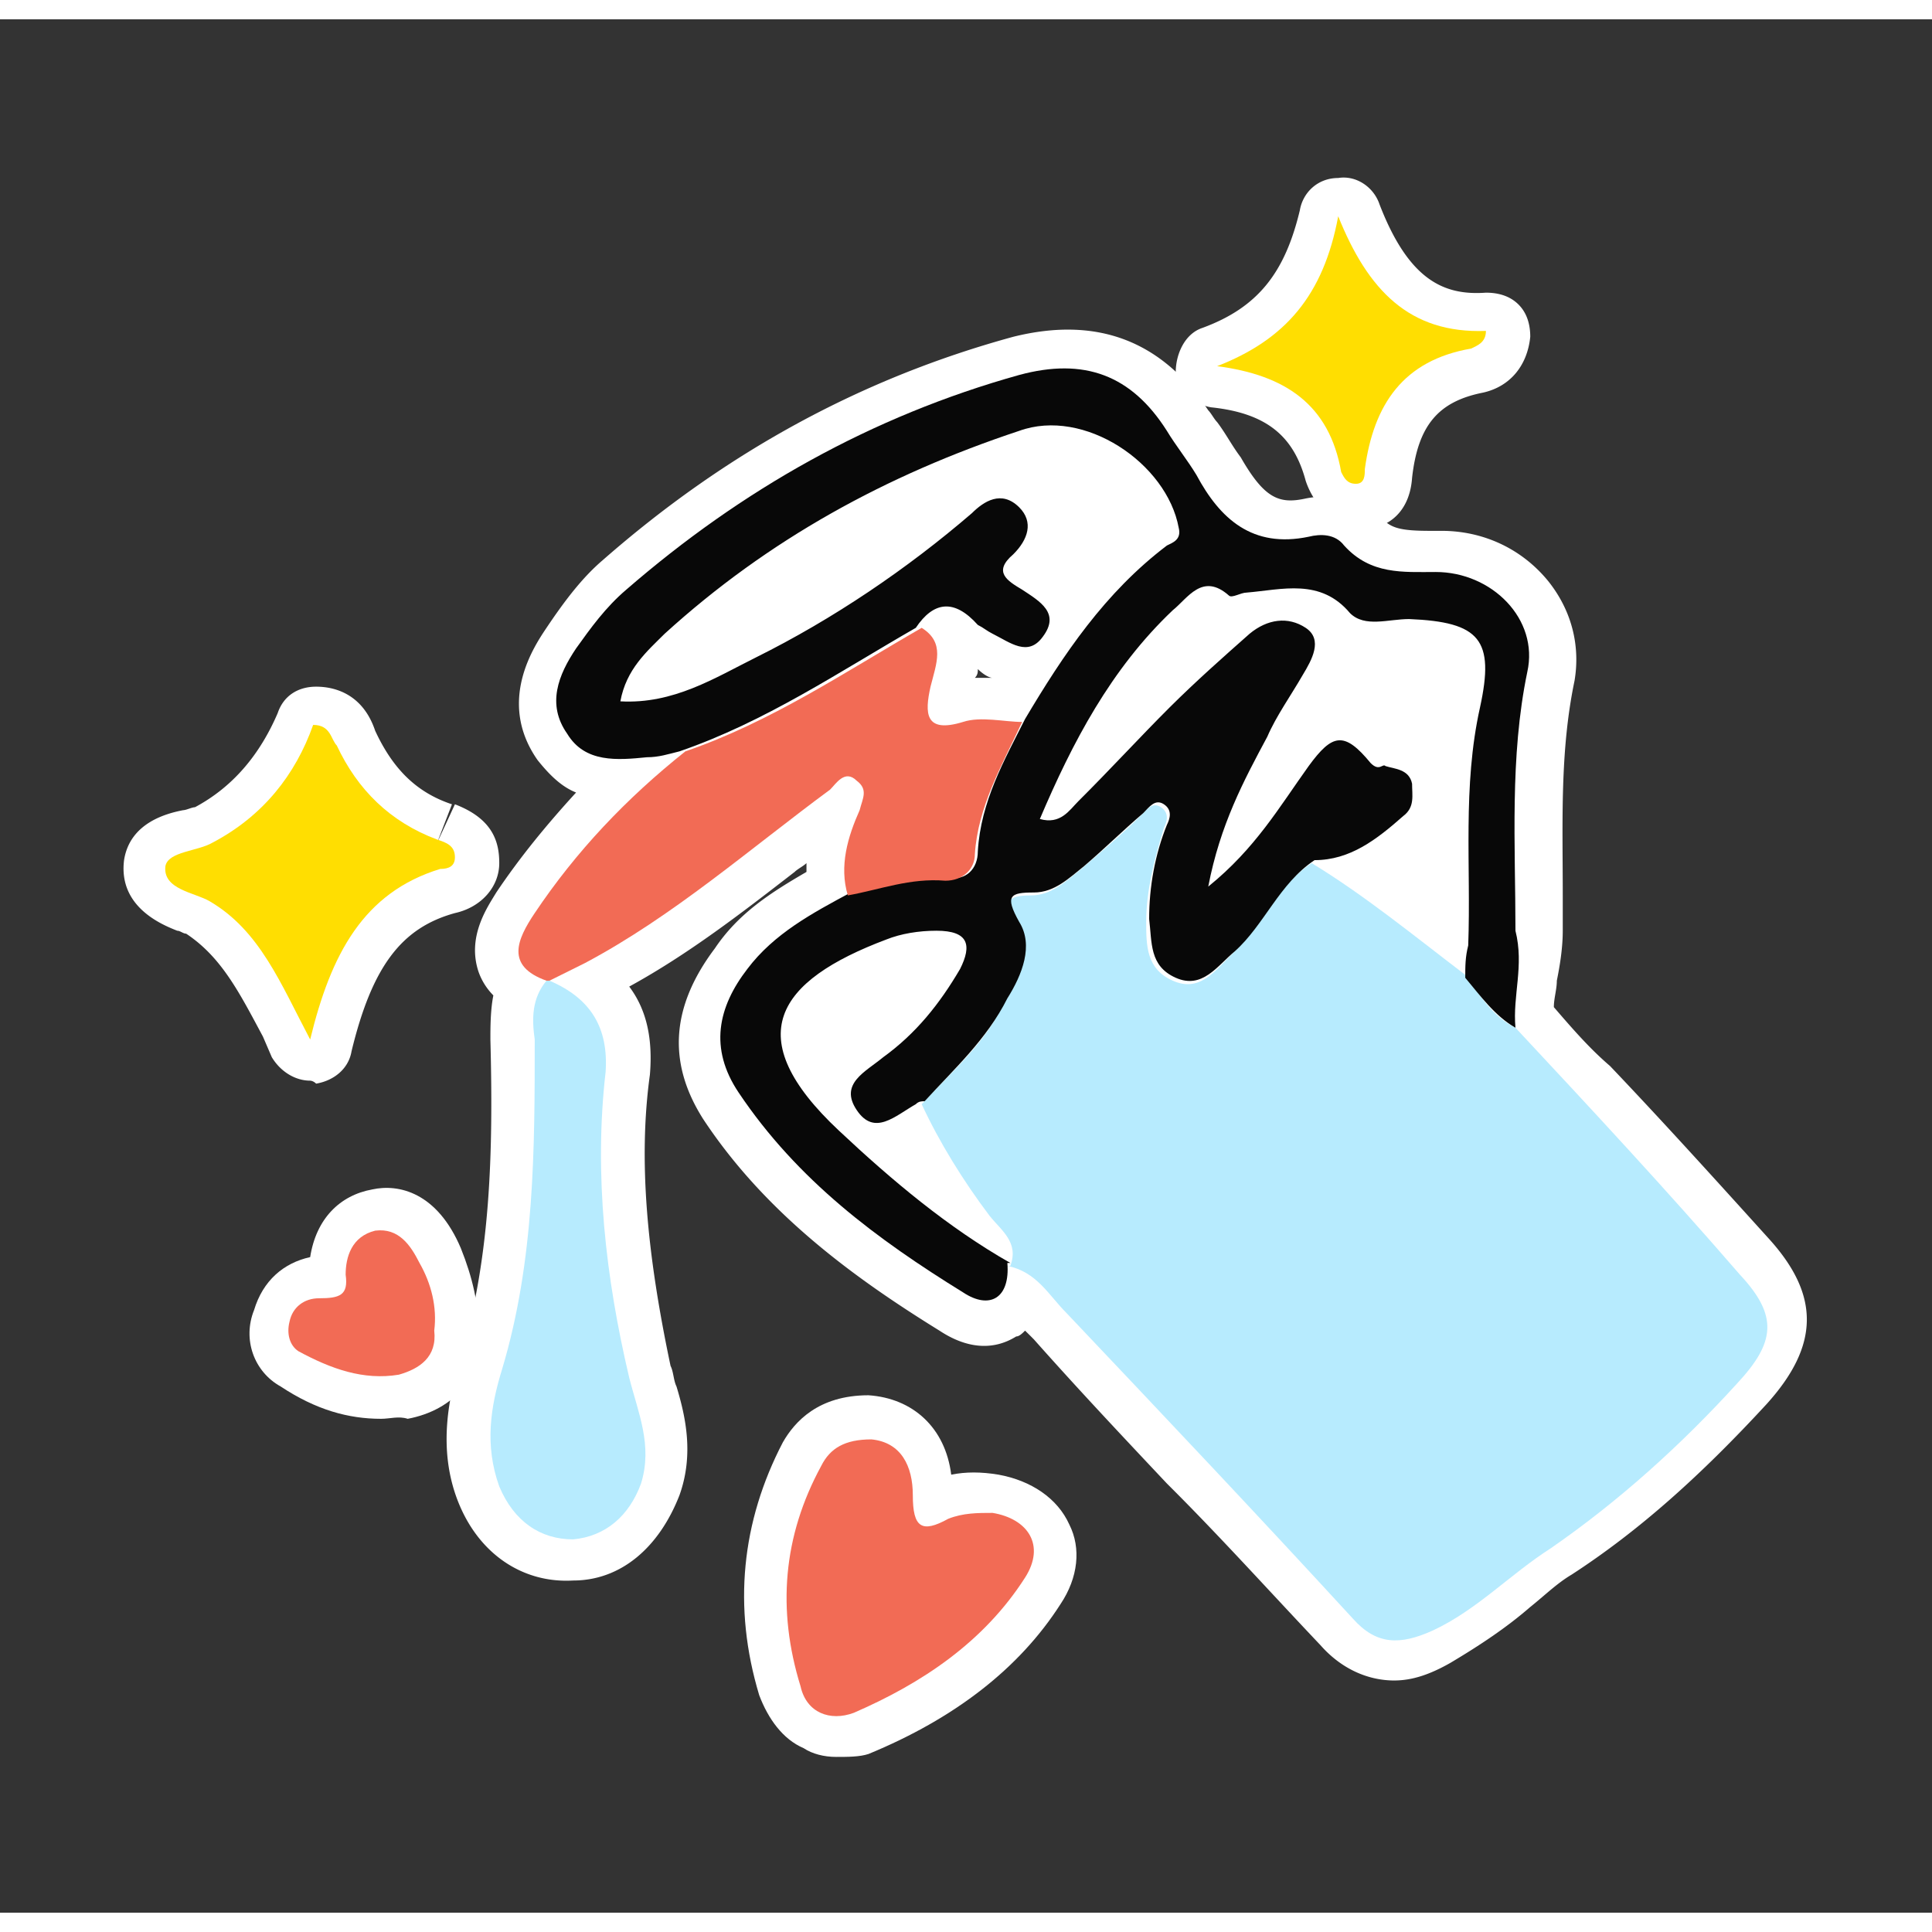 <svg xmlns="http://www.w3.org/2000/svg" width="150" height="150" viewBox="0 0 150 147"><rect x="0" y="0" width="150" height="147" fill="#333333" stroke="none"/><path d="M135.09 97.242c-5.73-6.394-11.695-12.785-17.43-19.176-.23-2.285.688-4.566.688-7.078 0-6.62-.457-13.468.918-20.09.918-4.109-2.75-7.761-7.11-7.761-2.523 0-5.277.457-7.11-2.055-.687-.684-1.835-.684-2.753-.684-4.356.914-6.879-1.367-8.715-4.793-.687-1.14-1.375-2.285-2.293-3.425-2.98-4.336-6.422-5.707-11.469-4.336-11.468 2.968-21.558 8.676-30.504 16.664a37.334 37.334 0 0 0-3.898 4.566c-1.379 2.055-2.523 4.336-.687 6.621 1.605 2.282 3.898 2.055 6.191 1.825.918 0 1.605-.227 2.523-.458-4.59 3.653-8.714 7.762-11.925 12.56-1.38 2.05-2.067 3.878.914 5.25-1.145 1.366-1.145 2.964-.914 4.562 0 8.675 0 17.351-2.524 25.57-.918 2.965-1.379 5.933-.23 9.129.918 2.742 2.98 4.11 5.734 4.11 2.524 0 4.356-1.598 5.274-4.337 1.148-2.969-.227-5.48-.918-8.219-1.832-7.761-2.75-15.75-1.832-23.742.457-3.422-1.149-5.707-4.36-7.074l2.754-1.371c6.879-3.652 12.844-8.902 19.035-13.469.688-.457 1.149-1.597 2.067-.683.914.683.457 1.367.226 2.28-.918 2.056-1.605 4.337-.918 6.622-2.98 1.598-5.96 3.195-8.027 5.934-2.293 3.195-2.98 6.164-.688 9.59 4.36 6.62 10.782 11.183 17.434 15.523 2.062 1.367 3.668.457 3.437-2.285h.23c-5.046-2.739-9.175-6.39-13.3-10.27-8.031-7.308-4.82-11.644 3.668-14.84 1.375-.457 2.754-.683 3.899-.683 2.293 0 2.753.91 1.835 2.965-1.374 2.742-3.44 5.023-5.964 6.851-1.375 1.14-3.668 1.824-2.063 4.106 1.375 2.054 3.211.457 4.586-.454.23 0 .461-.23.688-.23 1.379 3.195 2.984 6.164 5.277 8.676.918 1.14 2.062 2.055 1.605 3.652 2.063.457 2.98 2.055 4.356 3.426 7.34 7.988 14.68 15.75 22.25 23.738 1.832 1.828 3.898 2.055 6.191.914 3.442-1.597 5.965-4.336 9.176-6.39 5.504-3.653 10.09-7.993 14.45-12.785 2.98-3.196 3.21-5.25.226-8.446ZM61.238 53.41c3.442-1.824 6.883-4.11 10.32-6.164 1.606-2.055 3.212-2.508 4.817-.226.23.226.688.457 1.148.683 1.145.914 2.75 2.055 3.899.23 1.148-1.828-.23-2.742-1.606-3.652-1.148-.687-2.293-1.144-.687-2.742 1.144-.91 1.375-2.508.457-3.652-1.145-1.367-2.523-.457-3.668.457-5.277 4.34-10.781 8.218-16.742 11.187-3.211 1.598-6.653 3.653-10.551 3.422.457-2.281 1.832-3.879 3.438-5.25 7.8-7.305 17.203-12.555 27.523-15.75 5.047-1.598 11.7 2.738 12.387 7.531.23.914-.457.914-.918 1.371-4.817 3.653-8.028 8.446-11.008 13.47-1.606 0-3.211-.227-4.59 0-2.98.683-2.98-.915-2.52-2.74.458-1.597 1.145-3.194-.69-4.565-4.126 2.28-7.567 4.566-11.009 6.39Zm40.598 12.328c2.75-.226 4.816-1.824 6.879-3.425.918-.684.687-1.598.687-2.508-.226-1.145-1.375-1.145-2.062-1.371-.23-.23-.461.683-1.149-.23-1.832-2.509-2.75-2.509-4.816.23-2.293 2.968-4.355 6.39-7.797 9.359.918-4.793 2.754-8.219 4.586-11.64.918-1.602 1.836-3.2 2.754-4.798.687-1.14 1.375-2.738.23-3.652-1.378-1.14-2.984-.683-4.359.457-2.062 1.828-4.129 3.883-6.191 5.707-2.524 2.512-4.817 5.024-7.114 7.305-.687.687-1.375 1.828-2.98 1.371 2.523-5.938 5.504-11.645 10.32-16.207 1.149-1.145 2.297-2.969 4.36-1.145.23.23.918 0 1.375-.226 2.754-.457 5.734-1.14 8.027 1.597 1.148 1.372 2.984.458 4.59.458 5.273 0 6.648 1.597 5.504 6.847-1.375 6.164-.688 12.328-.918 18.492 0 .914 0 1.598-.23 2.512-3.669-3.426-7.34-6.621-11.696-9.133Zm0 0" style="stroke:none;fill-rule:nonzero;fill:#fff;fill-opacity:1"/><path d="M108.258 128.973c-2.067 0-4.13-.914-5.735-2.739-3.898-4.109-7.796-8.449-11.925-12.554-3.442-3.657-6.883-7.309-10.325-11.188-.226-.23-.457-.457-.687-.683-.227.226-.457.453-.688.453-1.835 1.144-3.898.914-5.96-.453-6.653-4.11-13.536-9.133-18.352-16.438-2.75-4.336-2.523-8.676.918-13.242 1.836-2.738 4.36-4.336 7.11-5.934v-.683c-.227.226-.688.453-.919.683-4.125 3.196-8.254 6.39-12.843 8.903 1.378 1.828 1.836 4.109 1.605 6.847-.914 6.621-.227 13.926 1.605 22.602.231.457.231 1.14.461 1.598.688 2.28 1.375 5.25.23 8.445-1.605 4.11-4.589 6.62-8.257 6.62-3.898.228-7.34-2.054-8.945-6.163-1.606-4.11-.688-8.219.23-11.184 2.293-7.761 2.524-15.754 2.293-24.656 0-.914 0-2.281.23-3.426a4.93 4.93 0 0 1-1.148-1.824c-.918-2.738.688-5.023 1.375-6.164 1.836-2.738 3.899-5.25 6.196-7.762-1.149-.457-2.067-1.37-2.985-2.511-3.21-4.567-.226-8.903.688-10.274 1.379-2.055 2.754-3.879 4.36-5.25 9.632-8.445 20.183-14.152 31.878-17.348 6.422-1.597 11.469.227 15.14 5.707.227.227.458.684.688.915.688.91 1.145 1.824 1.836 2.738 1.832 3.195 2.98 3.652 5.043 3.195 2.293-.457 4.59.227 5.965 1.598.687.683 1.375.914 3.668.914h.918c3.21 0 6.195 1.367 8.258 3.879 1.836 2.285 2.523 5.023 2.062 7.761-1.144 5.48-.914 10.958-.914 16.665v2.742c0 1.367-.23 2.738-.46 3.879 0 .687-.231 1.37-.231 2.054 1.379 1.598 2.754 3.196 4.359 4.567 4.129 4.336 8.258 8.902 12.387 13.468 3.898 4.336 3.898 8.22-.23 12.786-5.048 5.476-9.864 9.816-15.137 13.238-1.149.683-2.067 1.598-3.211 2.512-1.836 1.597-3.899 2.968-6.196 4.336-1.605.914-2.98 1.37-4.355 1.37ZM81.422 94.73c1.375.684 2.062 1.825 2.98 2.739.23.23.461.457.688.687 3.441 3.653 6.883 7.305 10.324 11.184 3.898 4.11 7.797 8.445 11.695 12.555.461.457.918.914 2.524.23 1.836-.914 3.441-2.285 5.047-3.426 1.144-.914 2.293-1.824 3.668-2.738 4.816-3.195 9.406-7.078 13.992-12.328 2.062-2.055 1.836-2.281.23-4.11-4.129-4.566-8.257-9.128-12.386-13.468-1.836-1.825-3.442-3.653-5.274-5.707-.46-.457-.918-1.141-.918-2.055v-.914c-.918.23-1.836 0-2.523-.684-.918-.683-1.836-1.367-2.754-2.28-2.98-2.286-5.735-4.567-8.715-6.165-.688-.457-1.148-.914-1.375-1.598-.918 1.141-2.066 2.055-3.21 2.97-1.15.91-2.524 1.14-3.673.452-1.144-.683-1.832-2.054-1.605-3.422.918-5.023 2.754-8.675 4.59-12.328l.226-.457c.23-.457.688-1.14.918-1.597-1.144.914-2.062 2.054-3.21 2.968-1.145 1.14-2.294 2.282-3.442 3.422-1.145 1.371-2.524 2.512-3.899 3.883l-.23.227c-.688.687-2.75 2.968-6.192 1.828a2.49 2.49 0 0 1-1.835-1.828c-.458-.91-.458-1.825 0-2.512.46-1.14.917-2.281 1.378-3.196H75.23c-2.293.688-4.128.231-5.503-.91-.692-.457-.918-2.054-.918-3.425a4888.03 4888.03 0 0 0-6.196 3.425c-1.605.91-3.437.227-4.355-1.37-.23-.458-.23-.684-.461-1.141-.688.457-1.375.683-2.293.91.23.23.23.457.46.687.688 1.367.227 2.965-.917 3.88-4.36 3.425-7.57 6.847-10.32 10.503 4.355-2.512 8.253-5.48 12.382-8.676 1.836-1.37 3.442-2.742 5.278-4.11 2.75-2.968 5.504-1.14 5.96-.683 1.837 1.368 2.067 3.422 1.15 5.934-.688 2.055-1.15 3.426-.919 4.566.23.457.23.684.23 1.141 1.145-.227 2.294-.227 3.212-.227 2.75 0 4.355 1.141 5.043 2.282.69 1.14 1.148 2.738-.227 5.48-1.148 2.05-2.523 4.106-4.36 5.707.688.227 1.376.91 1.606 1.598a32.387 32.387 0 0 0 4.816 7.988l.461.457c.914 1.14 1.832 2.055 2.063 3.652Zm-37.613 2.282c-.461 2.968-.918 5.937-1.836 8.675-.918 3.196-1.149 5.25-.457 7.079.687 2.054 2.062 2.054 2.52 2.054 1.148 0 1.835-.687 2.296-2.054.457-1.141.227-2.512-.46-4.567-.231-.683-.458-1.37-.458-2.054-.687-3.196-1.148-6.165-1.605-9.133Zm29.129-22.598Zm33.253-14.383Zm-30.273-9.586c0 .227 0 .453-.23.684h1.374c-.226 0-.687-.23-1.144-.684Zm0 0" style="stroke:none;fill-rule:nonzero;fill:#fff;fill-opacity:1"/><path d="M77.063 116.188c-1.145-.227-2.293 0-3.438.457-2.066.914-2.984.457-2.754-1.825 0-2.285-.918-4.34-3.21-4.34-2.063 0-3.212.688-3.9 2.055-2.98 5.48-3.44 11.188-1.605 17.121.688 2.055 2.293 2.969 4.13 2.055 5.503-2.281 10.089-5.477 13.3-10.5 1.605-2.512.46-4.566-2.523-5.023Zm0 0" style="stroke:none;fill-rule:nonzero;fill:#fff;fill-opacity:1"/><path d="M64.91 134.906c-.918 0-1.836-.226-2.523-.683-1.606-.684-2.754-2.282-3.442-4.11-2.066-6.847-1.375-13.468 1.836-19.633.914-1.597 2.75-3.652 6.649-3.652 3.441.23 5.965 2.512 6.422 6.164 1.148-.226 2.296-.226 3.671 0 2.524.457 4.586 1.828 5.504 3.883.918 1.824.688 4.11-.687 6.164-3.211 5.02-8.258 8.902-14.91 11.64-.688.227-1.606.227-2.52.227Zm2.52-21.457c-.688 0-.914.23-.914.23-2.524 4.563-2.985 9.36-1.38 14.837 5.278-2.282 9.177-5.25 11.7-9.13h-.23c-.688 0-1.149 0-1.606.227-.918.457-3.21 1.371-5.504 0-2.066-1.37-2.066-4.11-2.066-5.023.23-.684.23-1.14 0-1.14Zm9.863 6.164Zm-3.211-4.336Zm0 0Zm-2.293-1.597ZM33.945 63.684c-3.672-1.371-6.191-3.88-7.797-7.305-.23-.684-.46-1.598-1.835-1.598-1.375 4.11-3.899 7.078-7.797 9.133-1.38.684-3.672.453-3.672 1.824-.23 1.598 2.066 1.828 3.441 2.739 3.899 2.511 5.504 6.394 7.797 10.73 1.605-6.39 4.129-11.414 10.32-13.012.461-.23.918-.457 1.149-.914 0-1.14-.918-1.367-1.606-1.597Zm0 0" style="stroke:none;fill-rule:nonzero;fill:#fff;fill-opacity:1"/><path d="M24.082 82.402c-1.145 0-2.293-.683-2.98-1.824l-.688-1.598c-1.836-3.425-3.21-6.164-5.965-7.992-.23 0-.457-.226-.687-.226-1.149-.457-4.586-1.828-4.13-5.48.458-2.97 3.442-3.653 4.587-3.88.23 0 .691-.23.918-.23 2.984-1.598 5.047-4.11 6.422-7.305.46-1.37 1.605-2.054 2.984-2.054 1.605 0 3.668.683 4.586 3.425 1.375 2.965 3.21 4.793 5.96 5.707l-1.144 2.97 1.375-2.97c2.985 1.14 3.442 2.97 3.442 4.567 0 1.824-1.375 3.422-3.442 3.879-4.129 1.14-6.422 4.109-8.027 10.73-.23 1.367-1.375 2.281-2.75 2.512-.23-.23-.461-.23-.461-.23Zm-5.047-16.207c1.836 1.371 3.211 3.196 4.36 5.024 1.375-2.512 3.21-4.797 5.734-6.395A17.622 17.622 0 0 1 25 60.714c-1.605 2.286-3.668 4.11-5.965 5.481Zm14.223.684ZM104.586 35.148c.23.457.46.914 1.148.914.688-.23.688-.687.688-1.14.687-4.797 2.98-8.45 8.258-9.36.457 0 .918-.457 1.144-1.37-5.96.226-9.172-3.196-11.465-8.903-1.148 5.934-4.359 9.586-9.406 11.64 4.817.684 8.258 2.97 9.633 8.22Zm0 0" style="stroke:none;fill-rule:nonzero;fill:#fff;fill-opacity:1"/><path d="M105.504 39.258c-1.836 0-3.442-1.371-4.129-3.426-.918-3.422-2.98-5.25-7.34-5.707-1.375-.227-2.75-1.367-2.75-2.738s.688-2.969 2.063-3.426c4.359-1.598 6.422-4.336 7.57-9.129.23-1.371 1.375-2.512 2.98-2.512 1.375-.226 2.754.684 3.211 2.055 2.293 5.934 5.047 7.078 8.258 6.848.918 0 1.836.23 2.524.914.687.683.918 1.597.918 2.511-.23 2.282-1.606 3.88-3.672 4.336-3.442.684-5.047 2.512-5.504 6.621-.23 3.196-2.524 3.88-3.211 3.88-.457-.227-.688-.227-.918-.227Zm-3.442-13.242c1.149.687 2.067 1.597 2.754 2.511.688-1.367 1.606-2.28 2.524-3.195-1.149-.684-2.067-1.598-2.754-2.512a17.13 17.13 0 0 1-2.523 3.196ZM32.57 96.555c-.691-1.598-1.605-2.965-3.441-2.508-1.836.226-2.293 1.824-2.293 3.422 0 1.828-.461 2.054-2.066 1.828-1.145 0-1.832.683-2.293 1.824-.23.914 0 1.828.687 2.285 2.293 1.367 5.047 2.281 7.8 1.824 1.833-.226 3.212-1.367 2.75-3.421.231-1.829-.23-3.653-1.144-5.254Zm0 0" style="stroke:none;fill-rule:nonzero;fill:#fff;fill-opacity:1"/><path d="M29.586 108.656c-2.523 0-5.043-.687-7.797-2.511-2.062-1.141-2.98-3.653-2.062-5.934.687-2.285 2.293-3.656 4.355-4.11.461-2.968 2.293-4.796 4.816-5.253 2.067-.453 5.047.23 6.883 4.566.914 2.285 1.375 4.34 1.375 6.395.457 3.421-1.836 6.16-5.504 6.847-.687-.23-1.379 0-2.066 0Zm-1.606-6.62c.918.226 1.606.226 2.524 0v-.227c0-.914 0-1.829-.457-2.743-.23.688-.461 1.598-1.149 2.286-.23.226-.457.457-.918.683Zm0 0" style="stroke:none;fill-rule:nonzero;fill:#fff;fill-opacity:1"/><path d="M117.66 78.293c5.965 6.394 11.7 12.555 17.43 19.176 2.984 3.195 2.754 5.25-.227 8.449-4.36 4.793-9.175 9.129-14.449 12.781-3.21 2.055-5.734 4.793-9.176 6.395-2.523 1.14-4.36 1.14-6.191-.914-7.34-7.993-14.68-15.754-22.25-23.743-1.375-1.37-2.293-3.195-4.586-3.652h.23c.688-1.828-.687-2.738-1.605-3.883-2.066-2.738-3.898-5.707-5.277-8.672 2.293-2.511 5.046-4.796 6.421-7.992.918-1.824 1.836-4.11.918-5.933-1.144-1.828-.687-2.285 1.149-2.285 1.605 0 2.75-1.141 3.898-2.055 1.606-1.367 3.211-2.738 4.586-4.106.461-.457.918-1.144 1.606-.687.687.457.46 1.14.23 1.598-.687 2.285-1.375 4.796-1.375 7.304 0 1.828 0 3.653 2.063 4.567 2.066.914 3.21-.684 4.586-2.055 2.296-2.281 3.441-5.25 6.195-7.074 4.129 2.508 8.027 5.707 11.926 8.672 1.148 1.597 2.062 3.195 3.898 4.109Zm0 0" style="stroke:none;fill-rule:nonzero;fill:#b7ebfe;fill-opacity:1"/><path d="M117.66 78.293c-1.605-.914-2.75-2.512-3.898-3.879 0-.914 0-1.598.23-2.512.227-6.164-.46-12.328.918-18.492 1.145-5.25 0-6.62-5.508-6.847-1.605 0-3.437.683-4.586-.458-2.293-2.738-5.273-1.824-8.027-1.597-.457 0-1.148.457-1.375.23-2.066-1.828-3.21.227-4.36 1.14-4.816 4.567-7.796 10.274-10.32 16.208 1.606.457 2.293-.684 2.98-1.371 2.524-2.512 4.817-5.02 7.11-7.305 2.067-2.055 4.13-3.879 6.196-5.707 1.375-1.14 2.98-1.367 4.355-.457 1.379.914.46 2.512-.227 3.652-.918 1.598-2.066 3.2-2.753 4.797-1.836 3.422-3.668 6.848-4.586 11.64 3.668-2.968 5.504-6.163 7.796-9.358 1.836-2.512 2.754-2.739 4.817-.227.687.684.918 0 1.148.227.688.226 1.832.226 2.063 1.37 0 .91.23 1.825-.688 2.512-2.066 1.825-4.129 3.422-6.882 3.422-2.75 1.828-3.899 5.024-6.192 7.078-1.375 1.141-2.523 2.97-4.586 2.055-2.066-.914-1.836-2.742-2.066-4.566 0-2.512.46-5.024 1.379-7.305.226-.457.457-1.14-.23-1.598-.688-.457-1.15.227-1.606.684-1.606 1.371-2.98 2.738-4.586 4.11-1.149.913-2.297 2.054-3.903 2.054-1.832 0-2.293.227-1.144 2.281 1.144 1.828.23 4.11-.918 5.938-1.606 3.195-4.129 5.476-6.422 7.988-.23 0-.457 0-.687.23-1.606.91-3.211 2.512-4.586.457-1.38-2.054.687-2.968 2.062-4.109 2.524-1.828 4.36-4.11 5.965-6.851.914-1.825.687-2.965-1.836-2.965-1.375 0-2.754.226-3.898.683-8.489 3.196-11.47 7.535-3.672 14.84 4.129 3.88 8.488 7.531 13.304 10.27h-.23c.23 2.742-1.375 3.656-3.441 2.285-6.649-4.11-12.844-8.676-17.43-15.524-2.293-3.425-1.606-6.62.687-9.59 2.063-2.738 5.047-4.335 8.028-5.933 2.523-.457 5.047-1.598 7.57-1.14 1.375.226 2.293-.688 2.293-2.055.23-3.883 2.062-7.078 3.668-10.274 2.984-5.023 6.195-9.816 11.012-13.469.457-.226 1.144-.457.918-1.37-.918-5.02-7.34-9.36-12.387-7.532-10.32 3.422-19.496 8.445-27.524 15.75-1.375 1.371-2.98 2.742-3.44 5.25 4.128.23 7.339-1.824 10.55-3.422 5.965-2.968 11.7-6.847 16.742-11.187.918-.914 2.297-1.824 3.672-.457 1.144 1.144.687 2.511-.461 3.652-1.606 1.371-.457 2.055.691 2.742 1.375.91 2.98 1.824 1.606 3.653-1.149 1.597-2.524.457-3.903-.23-.457-.227-.687-.458-1.144-.684-1.836-2.055-3.441-1.829-4.816.226-5.965 3.426-11.7 7.305-18.348 9.59-.918.227-1.606.457-2.524.457-2.292.227-4.816.457-6.195-1.828-1.605-2.281-.687-4.567.692-6.621 1.144-1.598 2.293-3.196 3.898-4.563C57.57 36.52 67.66 30.813 79.129 27.613c5.047-1.367 8.715 0 11.469 4.34.687 1.14 1.605 2.281 2.293 3.422 1.836 3.426 4.355 5.707 8.714 4.797.918-.23 2.063-.23 2.754.683 2.063 2.282 4.586 2.055 7.11 2.055 4.355 0 8.027 3.653 7.11 7.762-1.376 6.621-.919 13.469-.919 20.09.688 2.738-.23 5.02 0 7.531Zm0 0" style="stroke:none;fill-rule:nonzero;fill:#080808;fill-opacity:1"/><path d="M53.21 56.836c6.653-2.285 12.388-6.164 18.349-9.59 1.836 1.145 1.148 2.742.687 4.566-.457 2.055-.457 3.653 2.524 2.739 1.378-.453 3.21 0 4.59 0-1.606 3.426-3.442 6.62-3.672 10.273 0 1.14-.918 2.055-2.293 2.055-2.754-.227-5.047.687-7.57 1.14-.688-2.28 0-4.562.917-6.617.23-.914.688-1.597-.226-2.285-.918-.914-1.606.23-2.067.688-6.191 4.562-12.156 9.816-19.035 13.468-.918.454-1.836.91-2.754 1.368h-.23c-3.211-1.141-2.293-3.196-.914-5.25 3.21-4.793 7.109-8.903 11.695-12.555Zm0 0" style="stroke:none;fill-rule:nonzero;fill:#f26b55;fill-opacity:1"/><path d="M42.43 74.64h.23c3.211 1.372 4.586 3.653 4.36 7.079-.918 7.988 0 15.98 1.832 23.742.691 2.738 1.836 5.25.918 8.219-.918 2.507-2.75 4.105-5.274 4.336-2.523 0-4.586-1.371-5.734-4.11-1.149-3.195-.688-6.164.23-9.133 2.524-8.445 2.524-17.12 2.524-25.566-.23-1.598-.23-3.195.914-4.566Zm0 0" style="stroke:none;fill-rule:nonzero;fill:#b7ebfe;fill-opacity:1"/><path d="M67.66 110.254c2.293.226 3.211 2.055 3.211 4.336 0 2.512.688 2.969 2.754 1.828 1.145-.457 2.293-.457 3.438-.457 2.753.457 4.128 2.512 2.523 5.023-3.211 5.02-8.027 8.215-13.3 10.5-1.837.684-3.673 0-4.13-2.054-1.836-5.938-1.375-11.645 1.606-17.121.687-1.371 1.836-2.055 3.898-2.055Zm0 0" style="stroke:none;fill-rule:nonzero;fill:#f26b55;fill-opacity:1"/><path d="M24.082 79.207c-2.293-4.336-3.898-8.445-7.797-10.73-1.148-.684-3.672-.91-3.441-2.739.23-1.14 2.523-1.14 3.672-1.824 3.898-2.055 6.422-5.254 7.797-9.133 1.375 0 1.375 1.14 1.835 1.598 1.606 3.426 4.125 5.934 7.797 7.305.688.23 1.375.457 1.375 1.37 0 .684-.457.91-1.144.91-5.965 1.829-8.489 6.622-10.094 13.243ZM115.367 24.191c0 .914-.687 1.141-1.148 1.372-5.274.91-7.567 4.335-8.254 9.359 0 .453 0 1.14-.692 1.14-.687 0-.914-.457-1.144-.914-.918-5.25-4.36-7.535-9.633-8.218 5.274-2.055 8.258-5.477 9.402-11.64 2.293 5.706 5.504 9.128 11.47 8.901Zm0 0" style="stroke:none;fill-rule:nonzero;fill:#ffde01;fill-opacity:1"/><path d="M33.715 101.809c.23 2.054-1.145 2.964-2.75 3.421-2.754.457-5.277-.457-7.8-1.824-.688-.457-.919-1.37-.688-2.285.23-1.14 1.148-1.824 2.293-1.824 1.605 0 2.293-.23 2.066-1.828 0-1.367.457-2.965 2.293-3.422 1.836-.23 2.75 1.14 3.441 2.508.914 1.601 1.375 3.425 1.145 5.254Zm0 0" style="stroke:none;fill-rule:nonzero;fill:#f26b55;fill-opacity:1"/></svg>